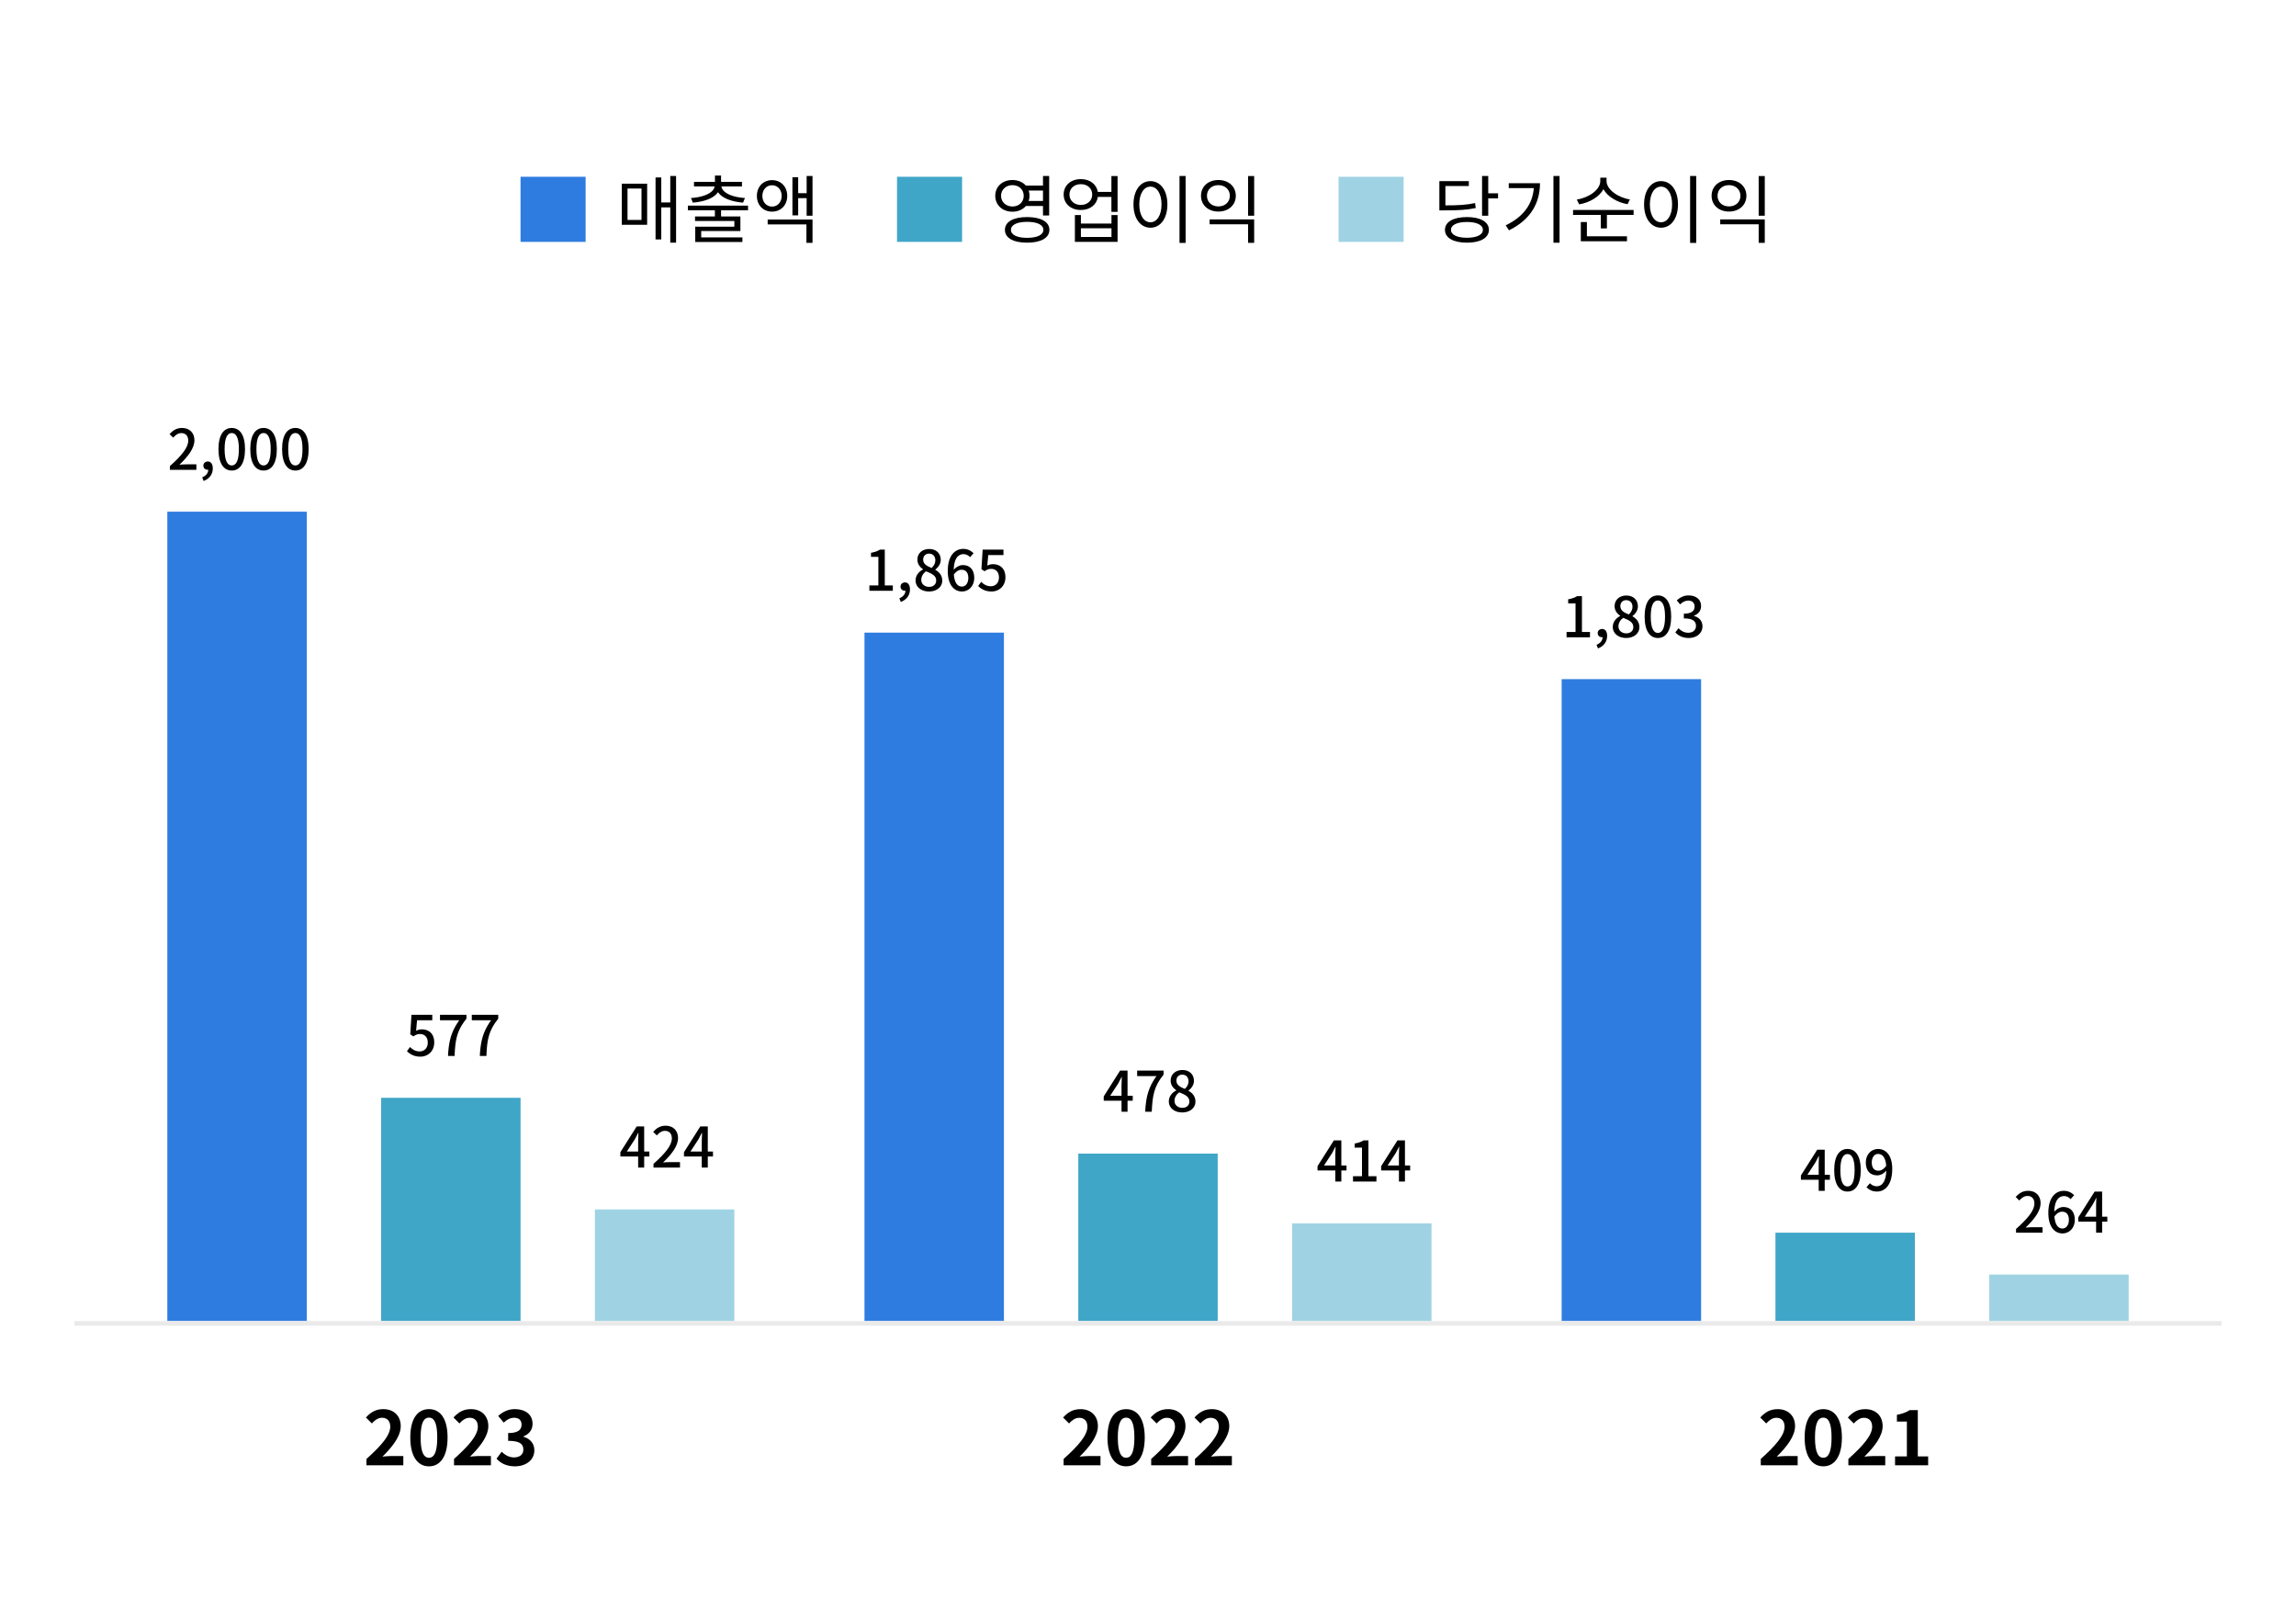 <svg width="320" height="223" viewBox="0 0 320 223" fill="none" xmlns="http://www.w3.org/2000/svg">
    <g clip-path="url(#p2stxd0owa)">
        <path d="M312.227.324H7.774A7.452 7.452 0 0 0 .324 7.78v207.442a7.452 7.452 0 0 0 7.45 7.455h304.453a7.452 7.452 0 0 0 7.449-7.455V7.779a7.452 7.452 0 0 0-7.449-7.455z"/>
        <path d="M51.073 204.2v-.881c2.083-1.867 3.316-3.309 3.316-4.491 0-.778-.414-1.245-1.15-1.245-.56 0-1.016.363-1.41.788l-.829-.829c.705-.758 1.389-1.162 2.436-1.162 1.45 0 2.414.933 2.414 2.365 0 1.39-1.15 2.883-2.55 4.252a13.32 13.32 0 0 1 1.255-.083h1.658v1.286h-5.14zm8.715.146c-1.566 0-2.602-1.369-2.602-4.014 0-2.656 1.036-3.952 2.602-3.952 1.565 0 2.59 1.307 2.59 3.952s-1.025 4.014-2.59 4.014zm0-1.193c.663 0 1.15-.664 1.15-2.821 0-2.147-.487-2.77-1.15-2.77-.664 0-1.161.623-1.161 2.77 0 2.157.497 2.821 1.16 2.821zm3.491 1.047v-.881c2.083-1.867 3.317-3.309 3.317-4.491 0-.778-.415-1.245-1.15-1.245-.56 0-1.017.363-1.41.788l-.83-.829c.705-.758 1.39-1.162 2.436-1.162 1.451 0 2.415.933 2.415 2.365 0 1.39-1.15 2.883-2.55 4.252.384-.041.892-.083 1.254-.083h1.659v1.286h-5.141zm8.497.146c-1.212 0-2.03-.457-2.57-1.069l.715-.964c.456.446 1.016.788 1.71.788.778 0 1.306-.384 1.306-1.079 0-.746-.445-1.224-2.114-1.224v-1.089c1.41 0 1.866-.487 1.866-1.172 0-.601-.374-.954-1.026-.954-.55 0-.995.249-1.451.674l-.778-.933c.663-.581 1.4-.944 2.301-.944 1.482 0 2.487.736 2.487 2.043 0 .83-.466 1.432-1.274 1.753v.052c.86.238 1.523.882 1.523 1.888 0 1.41-1.233 2.23-2.695 2.23z" fill="#000"/>
        <path d="M42.754 71.308H23.32v112.797h19.434V71.308z" fill="#2E7CE0"/>
        <path d="M23.677 65.474v-.521c1.687-1.494 2.558-2.606 2.558-3.547 0-.623-.327-1.05-.972-1.05-.45 0-.824.287-1.127.637l-.505-.498c.49-.536.995-.855 1.741-.855 1.05 0 1.726.684 1.726 1.719 0 1.105-.879 2.248-2.091 3.407.295-.031.653-.054.932-.054h1.43v.762h-3.692zm4.706 1.556-.202-.506c.536-.218.847-.614.847-1.066-.031.008-.054.008-.086.008-.318 0-.598-.202-.598-.575 0-.35.28-.576.622-.576.435 0 .691.365.691.965 0 .816-.474 1.446-1.274 1.75zm3.916-1.455c-1.119 0-1.85-.996-1.85-2.987 0-1.984.731-2.948 1.85-2.948 1.12 0 1.85.972 1.85 2.948 0 1.991-.73 2.987-1.85 2.987zm0-.708c.583 0 .995-.622.995-2.28 0-1.64-.412-2.24-.995-2.24s-.995.6-.995 2.24c0 1.658.412 2.28.995 2.28zm4.434.708c-1.12 0-1.85-.996-1.85-2.987 0-1.984.73-2.948 1.85-2.948 1.119 0 1.85.972 1.85 2.948 0 1.991-.731 2.987-1.85 2.987zm0-.708c.583 0 .995-.622.995-2.28 0-1.64-.413-2.24-.995-2.24-.583 0-.995.6-.995 2.24 0 1.658.412 2.28.995 2.28zm4.433.708c-1.12 0-1.85-.996-1.85-2.987 0-1.984.73-2.948 1.85-2.948s1.85.972 1.85 2.948c0 1.991-.73 2.987-1.85 2.987zm0-.708c.583 0 .995-.622.995-2.28 0-1.64-.412-2.24-.995-2.24s-.995.6-.995 2.24c0 1.658.412 2.28.995 2.28z" fill="#000"/>
        <path d="M72.55 152.988H53.117v31.117H72.55v-31.117z" fill="#40A6C7"/>
        <path d="M58.592 147.255c-.902 0-1.469-.365-1.873-.762l.427-.584c.327.327.739.615 1.337.615.646 0 1.135-.459 1.135-1.221 0-.763-.435-1.198-1.088-1.198-.365 0-.583.109-.917.326l-.436-.287.171-2.723h2.9v.762h-2.122l-.132 1.47a1.64 1.64 0 0 1 .785-.202c.956 0 1.74.568 1.74 1.821 0 1.268-.924 1.983-1.927 1.983zm3.85-.101c.101-2.093.467-3.431 1.57-4.971h-2.69v-.762h3.685v.552c-1.344 1.673-1.554 2.941-1.648 5.181h-.917zm4.434 0c.1-2.093.466-3.431 1.57-4.971h-2.69v-.762h3.685v.552c-1.345 1.673-1.555 2.941-1.648 5.181h-.917z" fill="#000"/>
        <path d="M102.347 168.546H82.914v15.559h19.433v-15.559z" fill="#9FD3E4"/>
        <path d="M87.363 160.48h1.578v-1.502c0-.311.023-.793.038-1.112h-.03c-.14.295-.296.591-.46.887l-1.126 1.727zm1.578 2.232v-1.54h-2.48v-.599l2.278-3.594h1.041v3.501h.723v.692h-.723v1.54h-.84zm2.14 0v-.521c1.687-1.494 2.557-2.606 2.557-3.547 0-.623-.326-1.05-.971-1.05-.451 0-.824.287-1.127.637l-.506-.497c.49-.537.995-.856 1.741-.856 1.05 0 1.726.684 1.726 1.719 0 1.105-.878 2.248-2.09 3.407.294-.031.652-.054.932-.054h1.43v.762h-3.692zm5.148-2.232h1.578v-1.502c0-.311.024-.793.04-1.112h-.032c-.14.295-.295.591-.459.887l-1.127 1.727zm1.578 2.232v-1.54h-2.48v-.599l2.278-3.594h1.042v3.501h.723v.692h-.723v1.54h-.84zM148.239 204.2v-.881c2.083-1.867 3.316-3.309 3.316-4.491 0-.778-.414-1.245-1.15-1.245-.56 0-1.016.363-1.41.788l-.829-.829c.705-.758 1.389-1.162 2.436-1.162 1.451 0 2.415.933 2.415 2.365 0 1.39-1.151 2.883-2.55 4.252.383-.041.891-.083 1.254-.083h1.658v1.286h-5.14zm8.715.146c-1.565 0-2.602-1.369-2.602-4.014 0-2.656 1.037-3.952 2.602-3.952s2.591 1.307 2.591 3.952-1.026 4.014-2.591 4.014zm0-1.193c.663 0 1.15-.664 1.15-2.821 0-2.147-.487-2.77-1.15-2.77-.664 0-1.161.623-1.161 2.77 0 2.157.497 2.821 1.161 2.821zm3.491 1.047v-.881c2.083-1.867 3.317-3.309 3.317-4.491 0-.778-.415-1.245-1.151-1.245-.559 0-1.015.363-1.409.788l-.829-.829c.704-.758 1.388-1.162 2.435-1.162 1.451 0 2.415.933 2.415 2.365 0 1.39-1.15 2.883-2.549 4.252.383-.041.891-.083 1.254-.083h1.658v1.286h-5.141zm6.104 0v-.881c2.083-1.867 3.316-3.309 3.316-4.491 0-.778-.414-1.245-1.15-1.245-.56 0-1.016.363-1.41.788l-.829-.829c.705-.758 1.389-1.162 2.436-1.162 1.451 0 2.414.933 2.414 2.365 0 1.39-1.15 2.883-2.549 4.252.383-.041.891-.083 1.254-.083h1.658v1.286h-5.14z" fill="#000"/>
        <path d="M139.92 88.163h-19.434v95.941h19.434V88.163z" fill="#2E7CE0"/>
        <path d="M121.17 82.328v-.739h1.251v-3.983h-1.026v-.567c.537-.102.918-.234 1.244-.444h.676v4.994h1.12v.74h-3.265zm4.379 1.556-.202-.505c.536-.218.847-.615.847-1.066-.031.008-.054.008-.085.008-.319 0-.599-.203-.599-.576 0-.35.28-.576.622-.576.435 0 .692.366.692.965 0 .817-.474 1.447-1.275 1.75zm3.924-1.454c-1.073 0-1.866-.638-1.866-1.525 0-.755.498-1.26 1.027-1.54v-.04c-.428-.303-.77-.73-.77-1.337 0-.895.7-1.478 1.632-1.478.995 0 1.617.622 1.617 1.517 0 .583-.396 1.08-.754 1.345v.04c.513.287.964.738.964 1.516 0 .848-.746 1.502-1.85 1.502zm.373-3.283c.342-.32.513-.685.513-1.066 0-.529-.318-.926-.878-.926-.467 0-.816.32-.816.833 0 .622.544.91 1.181 1.159zm-.357 2.637c.59 0 .987-.342.987-.88 0-.7-.63-.964-1.407-1.283-.397.273-.669.7-.669 1.198 0 .568.475.965 1.089.965zm4.518-2.38c-.326 0-.722.178-1.064.669.093 1.135.505 1.672 1.119 1.672.497 0 .894-.451.894-1.198 0-.731-.334-1.144-.949-1.144zm.063 3.026c-1.089 0-1.975-.91-1.975-2.855 0-2.202 1.034-3.08 2.161-3.08.638 0 1.104.271 1.431.614l-.49.544a1.23 1.23 0 0 0-.894-.428c-.731 0-1.337.553-1.376 2.186.334-.412.832-.66 1.244-.66.964 0 1.609.59 1.609 1.796 0 1.136-.778 1.883-1.71 1.883zm4.13 0c-.902 0-1.469-.366-1.873-.763l.427-.583c.327.326.739.614 1.337.614.645 0 1.135-.459 1.135-1.221s-.435-1.198-1.088-1.198c-.366 0-.583.109-.918.327l-.435-.288.171-2.723h2.9v.763h-2.123l-.132 1.47c.249-.125.475-.202.785-.202.957 0 1.742.567 1.742 1.82 0 1.268-.925 1.984-1.928 1.984z" fill="#000"/>
        <path d="M169.716 160.768h-19.433v23.337h19.433v-23.337z" fill="#40A6C7"/>
        <path d="M154.732 152.7h1.578v-1.501c0-.311.023-.793.039-1.112h-.031c-.14.295-.296.591-.459.886l-1.127 1.727zm1.578 2.233v-1.54h-2.48v-.599l2.278-3.594h1.041v3.5h.723v.693h-.723v1.54h-.839zm3.298 0c.101-2.093.467-3.431 1.57-4.971h-2.689v-.762h3.684v.552c-1.344 1.673-1.554 2.941-1.648 5.181h-.917zm5.156.101c-1.072 0-1.865-.638-1.865-1.525 0-.754.497-1.26 1.026-1.54v-.039c-.428-.303-.77-.731-.77-1.338 0-.894.7-1.478 1.633-1.478.995 0 1.617.623 1.617 1.517 0 .584-.397 1.081-.754 1.346v.039c.513.288.964.739.964 1.517 0 .848-.747 1.501-1.851 1.501zm.374-3.283c.342-.319.513-.684.513-1.065 0-.529-.319-.926-.879-.926-.466 0-.816.319-.816.832 0 .623.544.91 1.182 1.159zm-.358 2.637c.591 0 .987-.342.987-.879 0-.7-.629-.964-1.407-1.283-.396.272-.668.7-.668 1.198 0 .568.474.964 1.088.964z" fill="#000"/>
        <path d="M199.513 170.491H180.08v13.614h19.433v-13.614z" fill="#9FD3E4"/>
        <path d="M184.529 162.424h1.578v-1.501c0-.311.023-.793.038-1.112h-.031c-.14.295-.295.591-.458.886l-1.127 1.727zm1.578 2.233v-1.54h-2.48v-.599l2.278-3.594h1.041v3.5h.723v.693h-.723v1.54h-.839zm2.466 0v-.739h1.252v-3.983h-1.026v-.568c.536-.101.917-.233 1.243-.443h.677v4.994h1.119v.739h-3.265zm4.822-2.233h1.578v-1.501c0-.311.024-.793.039-1.112h-.031c-.14.295-.295.591-.458.886l-1.128 1.727zm1.578 2.233v-1.54h-2.479v-.599l2.277-3.594h1.042v3.5h.723v.693h-.723v1.54h-.84zM245.405 204.2v-.881c2.083-1.867 3.316-3.309 3.316-4.491 0-.778-.414-1.245-1.15-1.245-.56 0-1.016.363-1.41.788l-.829-.829c.705-.758 1.389-1.162 2.436-1.162 1.451 0 2.415.933 2.415 2.365 0 1.39-1.151 2.883-2.55 4.252.383-.041.891-.083 1.254-.083h1.658v1.286h-5.14zm8.715.146c-1.565 0-2.602-1.369-2.602-4.014 0-2.656 1.037-3.952 2.602-3.952s2.591 1.307 2.591 3.952-1.026 4.014-2.591 4.014zm0-1.193c.663 0 1.15-.664 1.15-2.821 0-2.147-.487-2.77-1.15-2.77-.664 0-1.161.623-1.161 2.77 0 2.157.497 2.821 1.161 2.821zm3.491 1.047v-.881c2.083-1.867 3.317-3.309 3.317-4.491 0-.778-.415-1.245-1.151-1.245-.559 0-1.015.363-1.409.788l-.829-.829c.704-.758 1.388-1.162 2.435-1.162 1.451 0 2.415.933 2.415 2.365 0 1.39-1.15 2.883-2.549 4.252.383-.041.891-.083 1.254-.083h1.658v1.286h-5.141zm6.508 0v-1.234h1.648v-4.854h-1.389v-.944c.767-.145 1.295-.342 1.783-.653h1.129v6.451h1.441v1.234h-4.612z" fill="#000"/>
        <path d="M237.086 94.645h-19.434v89.46h19.434v-89.46z" fill="#2E7CE0"/>
        <path d="M218.336 88.81v-.738h1.251v-3.983h-1.026v-.568c.537-.101.918-.233 1.244-.443h.676v4.994h1.12v.739h-3.265zm4.379 1.557-.202-.506c.536-.218.847-.615.847-1.066-.031.008-.054.008-.085.008-.319 0-.599-.202-.599-.576 0-.35.28-.575.622-.575.435 0 .692.365.692.964 0 .817-.474 1.447-1.275 1.75zm3.924-1.455c-1.073 0-1.865-.638-1.865-1.525 0-.754.497-1.26 1.026-1.54v-.039c-.428-.303-.77-.731-.77-1.338 0-.894.7-1.478 1.632-1.478.995 0 1.617.622 1.617 1.517 0 .584-.396 1.081-.754 1.346v.039c.513.287.964.739.964 1.517 0 .847-.746 1.501-1.85 1.501zm.373-3.283c.342-.319.513-.684.513-1.066 0-.529-.318-.925-.878-.925-.467 0-.816.319-.816.832 0 .623.544.91 1.181 1.16zm-.357 2.637c.59 0 .987-.342.987-.879 0-.7-.63-.964-1.407-1.283-.397.272-.669.7-.669 1.198 0 .568.475.964 1.089.964zm4.41.646c-1.12 0-1.85-.996-1.85-2.987 0-1.984.73-2.948 1.85-2.948 1.119 0 1.85.972 1.85 2.948 0 1.991-.731 2.987-1.85 2.987zm0-.708c.583 0 .995-.622.995-2.28 0-1.64-.412-2.24-.995-2.24s-.995.6-.995 2.24c0 1.658.412 2.28.995 2.28zm4.301.708c-.902 0-1.485-.358-1.866-.786l.436-.575c.334.342.761.63 1.352.63.645 0 1.088-.358 1.088-.957 0-.63-.404-1.043-1.694-1.043v-.66c1.127 0 1.5-.428 1.5-1.004 0-.506-.334-.817-.878-.825-.443.008-.816.218-1.143.537l-.466-.56c.45-.405.979-.692 1.64-.692 1.026 0 1.749.536 1.749 1.478 0 .66-.381 1.12-.987 1.345v.04c.66.163 1.181.66 1.181 1.43 0 1.035-.863 1.642-1.912 1.642z" fill="#000"/>
        <path d="M266.882 171.788h-19.433v12.316h19.433v-12.316z" fill="#40A6C7"/>
        <path d="M251.898 163.721h1.578v-1.502c0-.311.023-.793.039-1.112h-.031c-.14.296-.296.591-.459.887l-1.127 1.727zm1.578 2.232v-1.54h-2.48v-.599l2.278-3.594h1.041v3.501h.723v.692h-.723v1.54h-.839zm4.013.102c-1.119 0-1.85-.996-1.85-2.988 0-1.983.731-2.948 1.85-2.948 1.12 0 1.85.973 1.85 2.948 0 1.992-.73 2.988-1.85 2.988zm0-.708c.583 0 .995-.623.995-2.28 0-1.641-.412-2.24-.995-2.24s-.995.599-.995 2.24c0 1.657.412 2.28.995 2.28zm3.384-3.345c0 .731.327 1.151.925 1.151.358 0 .762-.21 1.089-.7-.086-1.128-.513-1.642-1.135-1.642-.49 0-.879.444-.879 1.191zm.723 4.053c-.66 0-1.127-.265-1.461-.607l.49-.553c.225.257.575.428.932.428.692 0 1.291-.56 1.345-2.193-.334.412-.824.669-1.259.669-.956 0-1.601-.599-1.601-1.797 0-1.136.777-1.883 1.702-1.883 1.096 0 1.982.879 1.982 2.777 0 2.256-1.026 3.159-2.13 3.159z" fill="#000"/>
        <path d="M296.679 177.622h-19.433v6.483h19.433v-6.483z" fill="#9FD3E4"/>
        <path d="M280.98 171.788v-.521c1.687-1.494 2.558-2.606 2.558-3.548 0-.622-.327-1.05-.972-1.05-.451 0-.824.288-1.127.638l-.505-.498c.489-.536.995-.855 1.741-.855 1.049 0 1.725.684 1.725 1.719 0 1.104-.878 2.248-2.091 3.407a9.7 9.7 0 0 1 .933-.054h1.431v.762h-3.693zm6.416-2.925c-.327 0-.723.179-1.065.669.093 1.136.505 1.672 1.119 1.672.498 0 .894-.451.894-1.197 0-.732-.334-1.144-.948-1.144zm.062 3.026c-1.088 0-1.974-.91-1.974-2.855 0-2.201 1.033-3.08 2.161-3.08.637 0 1.103.272 1.43.614l-.49.545a1.23 1.23 0 0 0-.894-.428c-.731 0-1.337.552-1.376 2.186.335-.413.832-.661 1.244-.661.964 0 1.609.591 1.609 1.797 0 1.135-.777 1.882-1.71 1.882zm3.104-2.334h1.578v-1.501c0-.311.023-.794.039-1.112h-.031c-.14.295-.296.591-.459.886l-1.127 1.727zm1.578 2.233v-1.54h-2.48v-.599l2.278-3.594h1.042v3.5h.723v.693h-.723v1.54h-.84zM87.458 26.277v4.377h1.949v-4.377h-1.949zm-.798 5.052v-5.726h3.534v5.726H86.66zm6.758-6.804h.808v9.293h-.808v-4.916h-1.254v4.46h-.798v-8.63h.798v3.475h1.254v-3.682zm3.14 3.713-.25-.643c1.721-.114 3.141-.685 3.286-1.608h-2.87v-.643h2.922v-.882h.85v.882h2.912v.643h-2.86c.145.923 1.544 1.494 3.275 1.608l-.259.643c-1.555-.125-2.923-.602-3.493-1.463-.57.861-1.948 1.338-3.513 1.463zm7.7 1.068h-3.762v.861h2.695V32.2h-5.462v.882h5.742v.643h-6.572v-2.137h5.452V30.8h-5.483v-.633h2.768v-.86h-3.763v-.654h8.385v.653zm1.999-2.002c0 .861.57 1.484 1.348 1.484.767 0 1.337-.623 1.337-1.484 0-.86-.57-1.483-1.337-1.483-.778 0-1.348.622-1.348 1.483zm3.462 0c0 1.297-.902 2.189-2.114 2.189-1.223 0-2.115-.892-2.115-2.189 0-1.306.892-2.198 2.115-2.198 1.212 0 2.114.891 2.114 2.198zm-2.726 3.973v-.685h6.25v3.247h-.85v-2.562h-5.4zm5.431-6.752h.819v5.538h-.819v-2.447h-1.181v2.396h-.799V24.7h.799v2.22h1.181v-2.396z" fill="#000"/>
        <path d="M81.62 24.634h-9.07v9.075h9.07v-9.075z" fill="#2E7CE0"/>
        <path d="M139.519 27.284c0 .871.684 1.494 1.586 1.494.912 0 1.575-.623 1.575-1.494 0-.861-.663-1.483-1.575-1.483-.902 0-1.586.622-1.586 1.483zm5.846-.726h-1.99c.072.218.113.456.113.726 0 .26-.041.498-.123.726h2v-1.452zm0 2.147h-2.384c-.425.498-1.088.799-1.876.799-1.378 0-2.394-.913-2.394-2.22 0-1.297 1.016-2.199 2.394-2.199.788 0 1.451.3 1.876.778h2.384v-1.338h.86v5.508h-.86v-1.328zm-2.218 4.44c1.42 0 2.27-.416 2.27-1.11 0-.706-.85-1.12-2.27-1.12-1.399 0-2.249.414-2.249 1.12 0 .694.85 1.11 2.249 1.11zm0-2.895c1.917 0 3.109.654 3.109 1.784s-1.192 1.784-3.109 1.784c-1.907 0-3.089-.653-3.089-1.784 0-1.13 1.182-1.784 3.089-1.784zm11.762 2.77v-1.204h-4.26v1.204h4.26zm0-1.867V29.97h.85v3.734h-5.949V29.97h.839v1.183h4.26zm-4.27-2.593c.922 0 1.586-.602 1.586-1.452 0-.851-.664-1.442-1.586-1.442s-1.586.591-1.586 1.442c0 .85.664 1.452 1.586 1.452zm4.26-4.025h.86v4.99h-.86V27.44h-1.887c-.165 1.099-1.098 1.825-2.373 1.825-1.389 0-2.394-.871-2.394-2.157 0-1.276 1.005-2.148 2.394-2.148 1.254 0 2.187.706 2.363 1.784h1.897v-2.209zm9.493-.01h.85v9.324h-.85v-9.324zm-4.053.716c1.379 0 2.364 1.265 2.364 3.246s-.985 3.247-2.364 3.247c-1.378 0-2.363-1.266-2.363-3.247 0-1.981.985-3.246 2.363-3.246zm0 .767c-.912 0-1.554.975-1.554 2.479 0 1.514.642 2.49 1.554 2.49.902 0 1.545-.976 1.545-2.49 0-1.504-.643-2.479-1.545-2.479zm8.25 4.564h6.208v3.267h-.85v-2.583h-5.358v-.684zm5.358-6.037h.85v5.529h-.85v-5.529zm-4.135.55c1.399 0 2.425.892 2.425 2.199s-1.026 2.199-2.425 2.199c-1.41 0-2.425-.892-2.425-2.2 0-1.306 1.015-2.198 2.425-2.198zm0 .716c-.933 0-1.596.612-1.596 1.483 0 .871.663 1.483 1.596 1.483.922 0 1.596-.612 1.596-1.483 0-.871-.674-1.483-1.596-1.483z" fill="#000"/>
        <path d="M134.088 24.634h-9.068v9.075h9.068v-9.075z" fill="#40A6C7"/>
        <path d="m205.584 28.3.094.695c-1.275.26-2.384.322-4.343.322h-.726V25.24h4.105v.684h-3.265v2.697c1.845 0 2.912-.062 4.135-.322zm-1.129 4.834c1.368 0 2.218-.415 2.218-1.1 0-.684-.85-1.1-2.218-1.1-1.379 0-2.229.416-2.229 1.1 0 .685.85 1.1 2.229 1.1zm0-2.884c1.876 0 3.057.664 3.057 1.784s-1.181 1.784-3.057 1.784c-1.887 0-3.068-.663-3.068-1.784 0-1.12 1.181-1.784 3.068-1.784zm2.964-3.308h1.368v.705h-1.368v2.417h-.86v-5.54h.86v2.418zm2.86-1.411h4.353c0 2.686-1.234 5.051-4.322 6.566l-.456-.695c2.498-1.193 3.741-2.977 3.917-5.186h-3.492v-.685zm6.229-1.006h.85v9.304h-.85v-9.304zm10.654 3.267-.322.664c-1.409-.239-2.777-1.027-3.368-2.095-.57 1.089-1.949 1.877-3.379 2.116l-.332-.664c1.648-.25 3.276-1.348 3.276-2.593v-.456h.87v.456c0 1.213 1.638 2.323 3.255 2.572zm-5.991 3.153v1.981h5.586v.695h-6.436v-2.676h.85zm-1.928-1.68h8.437v.684h-3.721v1.878h-.85v-1.878h-3.866v-.684zm16.312-4.74h.85v9.324h-.85v-9.324zm-4.052.716c1.378 0 2.363 1.265 2.363 3.246s-.985 3.247-2.363 3.247c-1.378 0-2.363-1.266-2.363-3.247 0-1.981.985-3.246 2.363-3.246zm0 .767c-.912 0-1.555.975-1.555 2.479 0 1.514.643 2.49 1.555 2.49.902 0 1.544-.976 1.544-2.49 0-1.504-.642-2.479-1.544-2.479zm8.249 4.564h6.209v3.267h-.85v-2.583h-5.359v-.684zm5.359-6.037h.85v5.529h-.85v-5.529zm-4.136.55c1.4 0 2.426.892 2.426 2.199s-1.026 2.199-2.426 2.199c-1.409 0-2.425-.892-2.425-2.2 0-1.306 1.016-2.198 2.425-2.198zm0 .716c-.932 0-1.596.612-1.596 1.483 0 .871.664 1.483 1.596 1.483.923 0 1.596-.612 1.596-1.483 0-.871-.673-1.483-1.596-1.483z" fill="#000"/>
        <path d="M195.627 24.634h-9.068v9.075h9.068v-9.075z" fill="#9FD3E4"/>
        <path d="M309.636 184.104H10.366v.649h299.27v-.649z" fill="#EAEAEA"/>
    </g>
    <defs>
        <clipPath id="p2stxd0owa">
            <path fill="#fff" d="M0 0h320v223H0z"/>
        </clipPath>
    </defs>
</svg>
